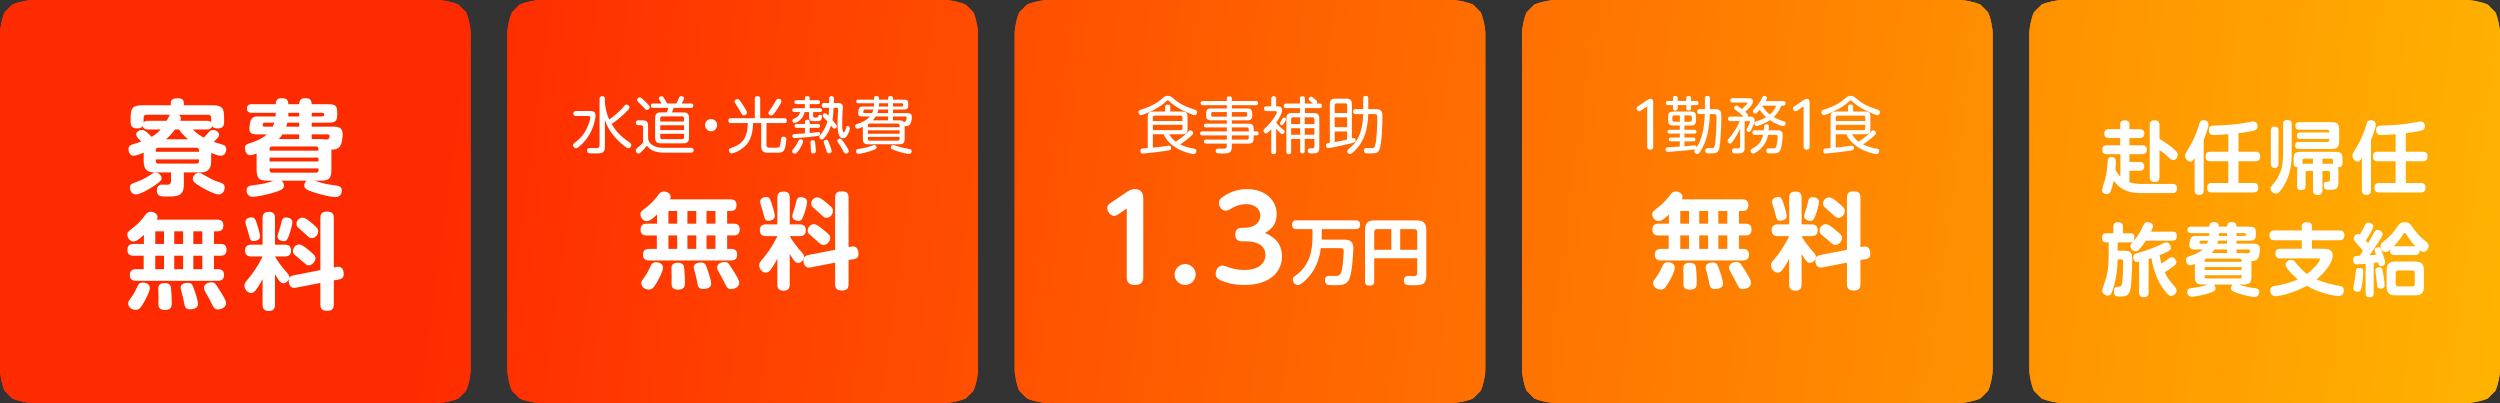 <?xml version="1.0" encoding="UTF-8"?><svg xmlns="http://www.w3.org/2000/svg" xmlns:xlink="http://www.w3.org/1999/xlink" viewBox="0 0 887 143"><rect x="0" y="0" width="887" height="143" fill="#333333" stroke="none"/><defs><style>.e{fill:url(#d);}.f{fill:#fff;}</style><linearGradient id="d" x1="2531.556" y1="8070.729" x2="3355.217" y2="8183.334" gradientTransform="translate(-2370.128 -8037.792)" gradientUnits="userSpaceOnUse"><stop offset="0" stop-color="#ff2b00"/><stop offset="1" stop-color="#ffc500"/></linearGradient></defs><g id="a"/><g id="b"><g id="c"><g><g><path class="e" d="M162.648,1.641c-2.006-.903-5.448-1.641-7.648-1.641H12c-2.2,0-5.641,.739-7.648,1.641L1.641,4.352c-.903,2.006-1.641,5.448-1.641,7.648v119c0,2.2,.739,5.641,1.641,7.648l2.711,2.711c2.006,.903,5.448,1.641,7.648,1.641H155c2.2,0,5.641-.739,7.648-1.641l2.711-2.711c.903-2.006,1.641-5.448,1.641-7.648V12c0-2.2-.739-5.641-1.641-7.648l-2.711-2.711Zm180,0c-2.006-.903-5.448-1.641-7.648-1.641H192c-2.2,0-5.641,.739-7.648,1.641l-2.711,2.711c-.903,2.006-1.641,5.448-1.641,7.648v119c0,2.2,.739,5.641,1.641,7.648l2.711,2.711c2.006,.903,5.448,1.641,7.648,1.641h143c2.2,0,5.641-.739,7.648-1.641l2.711-2.711c.903-2.006,1.641-5.448,1.641-7.648V12c0-2.2-.739-5.641-1.641-7.648l-2.711-2.711Zm180,0c-2.006-.903-5.448-1.641-7.648-1.641h-143c-2.2,0-5.641,.739-7.648,1.641l-2.711,2.711c-.903,2.006-1.641,5.448-1.641,7.648v119c0,2.2,.739,5.641,1.641,7.648l2.711,2.711c2.006,.903,5.448,1.641,7.648,1.641h143c2.2,0,5.641-.739,7.648-1.641l2.711-2.711c.903-2.006,1.641-5.448,1.641-7.648V12c0-2.2-.739-5.641-1.641-7.648l-2.711-2.711Zm180,0c-2.006-.903-5.448-1.641-7.648-1.641h-143c-2.2,0-5.641,.739-7.648,1.641l-2.711,2.711c-.903,2.006-1.641,5.448-1.641,7.648v119c0,2.2,.739,5.641,1.641,7.648l2.711,2.711c2.006,.903,5.448,1.641,7.648,1.641h143c2.2,0,5.641-.739,7.648-1.641l2.711-2.711c.903-2.006,1.641-5.448,1.641-7.648V12c0-2.2-.739-5.641-1.641-7.648l-2.711-2.711Zm180,0c-2.006-.903-5.448-1.641-7.648-1.641h-143c-2.2,0-5.641,.739-7.648,1.641l-2.711,2.711c-.903,2.006-1.641,5.448-1.641,7.648v119c0,2.2,.739,5.641,1.641,7.648l2.711,2.711c2.006,.903,5.448,1.641,7.648,1.641h143c2.2,0,5.641-.739,7.648-1.641l2.711-2.711c.903-2.006,1.641-5.448,1.641-7.648V12c0-2.2-.739-5.641-1.641-7.648l-2.711-2.711Z"/><path class="e" d="M162.648,1.641c-2.006-.903-5.448-1.641-7.648-1.641H12c-2.2,0-5.641,.739-7.648,1.641L1.641,4.352c-.903,2.006-1.641,5.448-1.641,7.648v119c0,2.2,.739,5.641,1.641,7.648l2.711,2.711c2.006,.903,5.448,1.641,7.648,1.641H155c2.2,0,5.641-.739,7.648-1.641l2.711-2.711c.903-2.006,1.641-5.448,1.641-7.648V12c0-2.2-.739-5.641-1.641-7.648l-2.711-2.711Zm180,0c-2.006-.903-5.448-1.641-7.648-1.641H192c-2.2,0-5.641,.739-7.648,1.641l-2.711,2.711c-.903,2.006-1.641,5.448-1.641,7.648v119c0,2.2,.739,5.641,1.641,7.648l2.711,2.711c2.006,.903,5.448,1.641,7.648,1.641h143c2.2,0,5.641-.739,7.648-1.641l2.711-2.711c.903-2.006,1.641-5.448,1.641-7.648V12c0-2.2-.739-5.641-1.641-7.648l-2.711-2.711Zm180,0c-2.006-.903-5.448-1.641-7.648-1.641h-143c-2.2,0-5.641,.739-7.648,1.641l-2.711,2.711c-.903,2.006-1.641,5.448-1.641,7.648v119c0,2.2,.739,5.641,1.641,7.648l2.711,2.711c2.006,.903,5.448,1.641,7.648,1.641h143c2.2,0,5.641-.739,7.648-1.641l2.711-2.711c.903-2.006,1.641-5.448,1.641-7.648V12c0-2.2-.739-5.641-1.641-7.648l-2.711-2.711Zm180,0c-2.006-.903-5.448-1.641-7.648-1.641h-143c-2.2,0-5.641,.739-7.648,1.641l-2.711,2.711c-.903,2.006-1.641,5.448-1.641,7.648v119c0,2.2,.739,5.641,1.641,7.648l2.711,2.711c2.006,.903,5.448,1.641,7.648,1.641h143c2.2,0,5.641-.739,7.648-1.641l2.711-2.711c.903-2.006,1.641-5.448,1.641-7.648V12c0-2.2-.739-5.641-1.641-7.648l-2.711-2.711Zm180,0c-2.006-.903-5.448-1.641-7.648-1.641h-143c-2.2,0-5.641,.739-7.648,1.641l-2.711,2.711c-.903,2.006-1.641,5.448-1.641,7.648v119c0,2.2,.739,5.641,1.641,7.648l2.711,2.711c2.006,.903,5.448,1.641,7.648,1.641h143c2.2,0,5.641-.739,7.648-1.641l2.711-2.711c.903-2.006,1.641-5.448,1.641-7.648V12c0-2.2-.739-5.641-1.641-7.648l-2.711-2.711Z"/></g><g><path class="f" d="M50.981,54.15c-1.517,.629-2.738,1.109-3.552,1.109-1.332,0-1.851-1.405-1.851-2.257,0-.592,.223-1.221,.814-1.517,.518-.26,3.146-1.036,3.7-1.222q-1.813-1.887-1.813-2.479c0-.925,1.073-1.665,2.072-1.665,.593,0,1.185,.037,3.479,2.442,1.851-1.11,2.812-2.183,3.183-2.627h-4.478c-.407,0-1.665,0-1.888-1.221-.222,.333-.592,.851-2.071,.851-1.851,0-2.221-1.11-2.221-2.184v-1.628c0-3.589,.814-4.403,4.44-4.403h9.806v-.776c0-1.406,1.036-1.702,2.517-1.702,1.072,0,2.108,.333,2.108,1.702v.776h9.88c3.663,0,4.403,.852,4.403,4.403v1.628c0,1.739-.925,2.184-2.405,2.184-.999,0-1.517-.296-1.887-.814-.223,1.185-1.369,1.185-1.851,1.185h-4.995c1.518,1.406,2.368,2.035,3.922,2.886,.556-.518,.666-.666,1.776-1.924,.259-.333,.666-.777,1.555-.777,.851,0,2.108,.63,2.108,1.702,0,.481-.037,.703-1.924,2.554,.518,.185,3.071,.851,3.626,1.11,.223,.11,.852,.443,.852,1.479,0,.74-.407,2.294-1.961,2.294-.63,0-1.555-.259-3.404-.999v2.924c0,3.182-1.443,3.996-4.033,3.996h-5.662v4.218c0,4.33-2.331,4.33-6.364,4.33-1.554,0-3.219,0-3.219-2.184,0-.925,.443-1.85,1.554-2.035,.259-.037,1.554,.037,1.851,.037,.851,0,1.628-.037,1.628-1.443v-2.923h-5.698c-2.591,0-3.997-.852-3.997-3.996v-3.034Zm6.365,9.103c0,.518-.148,.999-2.517,2.59-1.591,1.073-5.106,3.146-6.587,3.146-1.554,0-2.146-1.518-2.146-2.405,0-1.185,.407-1.332,3.108-2.331,.851-.296,2.479-1.11,3.663-1.888,1.665-1.109,1.776-1.146,2.294-1.146,1.221,0,2.184,1.146,2.184,2.035Zm-5.329-22.535c-.739,0-1.072,.407-1.072,1.11v1.591c.369-.37,.702-.555,1.591-.555h6.586c.889-1.702,.999-1.924,1.259-2.146h-8.363Zm3.257,13.137h15.318v-.556c0-.592-.296-.888-.888-.888h-13.543c-.592,0-.888,.296-.888,.888v.556Zm0,2.701v.592c0,.592,.296,.888,.888,.888h13.543c.592,0,.888-.296,.888-.888v-.592h-15.318Zm11.434-7.142c-1.739-1.48-2.442-2.405-3.183-3.479h-1.442c-1.222,1.702-2.295,2.701-3.146,3.479h7.771Zm-3.404-8.696c.333,.148,.851,.407,.851,1.296,0,.369-.11,.629-.222,.851h9.436c.889,0,1.222,.185,1.555,.518v-1.554c0-.814-.481-1.11-1.073-1.11h-10.546Zm7.216,20.574c.443,0,.888,.222,1.739,.702,2.664,1.518,3.44,1.999,5.809,2.738,.666,.223,1.665,.556,1.665,1.776,0,.666-.406,2.479-2.183,2.479-1.332,0-4.44-1.628-5.735-2.368-3.034-1.776-3.404-2.368-3.404-3.146,0-1.295,1.221-2.183,2.109-2.183Z"/><path class="f" d="M117.583,59.996c0,3.367-.74,4.107-4.145,4.107h-1.813c3.441,1.11,3.774,1.185,7.512,1.702,.925,.148,2.146,.296,2.146,1.851,0,.296-.111,2.257-2.221,2.257-1.406,0-4.255-.555-7.808-1.702-2.738-.888-3.293-1.443-3.293-2.405,0-.147,0-1.036,.851-1.702h-8.917c.851,.666,.851,1.592,.851,1.776,0,1.036-.592,1.48-3.33,2.368-2.627,.814-6.401,1.591-7.771,1.591-1.85,0-2.146-1.665-2.146-2.183,0-1.518,1.073-1.776,1.702-1.851,4.515-.592,4.811-.666,7.956-1.702h-1.961c-3.367,0-4.145-.703-4.145-4.107v-5.55c-.852,.333-1.591,.629-2.22,.629-1.555,0-1.925-1.739-1.925-2.517,0-1.184,.74-1.442,1.518-1.702,4.07-1.258,5.513-2.516,6.253-3.182h-3.774c-1.332,0-2.441-.444-2.441-1.961,0-.223,.185-2.479,.629-3.294,.592-1.073,1.628-1.109,2.664-1.109h5.994c.037-.407,.074-.556,.074-.74v-.556h-8.548c-.37,0-1.665,0-1.665-1.517,0-1.406,1.11-1.518,1.665-1.518h8.548c0-.703,.074-2.146,2.072-2.146,1.924,0,2.368,.74,2.405,2.146h3.848c.037-.703,.074-2.146,2.072-2.146,1.851,0,2.294,.703,2.368,2.146h5.921c2.405,0,3.145,.481,3.145,2.924v.74c0,2.331-.666,2.886-3.145,2.886h-5.921v1.406h7.475c1.48,0,3.516,0,3.516,2.664,0,.222-.074,3.071-.962,4.329-.777,1.073-2.072,1.147-3.034,1.185v6.882Zm-20.833-15.06c.186-.407,.333-.74,.555-1.406h-3.293c-.48,0-.813,.037-.813,.925,0,.481,.443,.481,.776,.481h2.775Zm-1.11,8.511h17.354v-.556c0-.592-.296-.925-.888-.925h-15.615c-.629,0-.852,.37-.852,.888v.593Zm17.354,2.479h-17.354v1.369h17.354v-1.369Zm-17.354,3.812v.629c0,.556,.26,.889,.852,.889h15.615c.629,0,.888-.333,.888-.889v-.629h-17.354Zm10.509-10.397v-1.665h-5.92c-.259,.407-.592,.888-1.295,1.665h7.215Zm0-5.81h-4.218c-.037,.296-.111,.629-.37,1.406h4.588v-1.406Zm-3.848-2.22h3.848v-1.296h-3.848v1.296Zm8.288,0h3.663c.407,0,.777-.111,.777-.593,0-.296-.037-.703-.777-.703h-3.663v1.296Zm2.85,8.029c1.258,0,1.665,.074,2.146,.185,.297,0,.593-.037,.852-.185,.259-.148,.518-.556,.518-.999,0-.629-.518-.666-.851-.666h-5.514v1.665h2.85Z"/><path class="f" d="M77.031,77.933c.666,0,2.221,.074,2.221,1.962,0,1.146-.333,2.183-2.146,2.183h-1.184v4.478h2.22c.888,0,2.221,.147,2.221,1.961,0,1.443-.481,2.22-2.221,2.22h-2.22v4.773h1.406c1.146,0,2.146,.481,2.146,1.962,0,1.479-.629,2.146-2.22,2.146h-28.937c-.629,0-2.257,0-2.257-2.035,0-1.85,1.258-2.072,2.257-2.072h2.664v-4.773h-3.515c-.592,0-2.258,0-2.258-1.961,0-1.442,.519-2.22,2.258-2.22h3.589v-3.257c-.851,.814-2.479,2.368-3.663,2.368-1.295,0-2.22-1.295-2.22-2.404,0-.889,.147-.999,2.516-2.85,1.665-1.295,2.775-2.701,4.033-4.329,.519-.666,1.073-.962,1.776-.962,1.036,0,2.405,.739,2.405,1.85,0,.444-.186,.703-.333,.962h21.461Zm-23.866,24.237c0,1.369-1.813,4.588-1.961,4.847-1.369,2.368-1.888,2.924-3.071,2.924-1.295,0-2.664-.889-2.664-2.258,0-.629,.037-.666,1.406-2.59,.739-.999,1.221-2.072,1.998-3.7,.222-.444,.592-1.147,1.812-1.147,.703,0,2.479,.333,2.479,1.925Zm5.032-20.093h-3.108v4.478h3.108v-4.478Zm0,8.658h-3.108v4.773h3.108v-4.773Zm2.479,11.472c.147,1.184,.259,3.552,.259,5.105,0,1.222,0,2.665-2.405,2.665-1.739,0-2.331-.777-2.331-2.109,0-.37,.037-2.072,.037-2.405,0-.481-.074-2.59-.074-3.034,0-.555,.037-1.998,2.221-1.998,1.591,0,2.183,.666,2.294,1.776Zm4.292-20.13h-3.146v4.478h3.146v-4.478Zm0,8.658h-3.146v4.773h3.146v-4.773Zm4.255,12.951c.333,1.036,1.036,3.183,1.036,4.145,0,1.702-2.071,1.924-2.737,1.924-1.813,0-1.962-.851-2.332-2.96-.147-.777-.518-2.331-.851-3.479-.111-.443-.259-.851-.259-1.258,0-1.221,1.258-1.702,2.441-1.702,1.592,0,1.739,.444,2.701,3.33Zm2.554-21.609h-3.183v4.478h3.183v-4.478Zm0,8.658h-3.183v4.773h3.183v-4.773Zm5.735,11.582c1.776,2.775,2.701,4.329,2.701,5.218,0,1.702-2.035,2.257-2.85,2.257-1.258,0-1.517-.518-2.441-2.442-.37-.776-1.369-2.516-1.925-3.552-.333-.556-.629-1.11-.629-1.665,0-1.555,1.851-1.961,2.368-1.961,1.406,0,1.518,.147,2.775,2.146Z"/><path class="f" d="M93.161,98.951c-.26,.556-.814,1.628-1.48,2.664-1.295,2.109-1.998,2.331-2.627,2.331-1.185,0-2.331-1.258-2.331-2.627,0-.813,.147-.962,1.924-3.108,.407-.48,2.701-3.367,4.515-7.215h-3.923c-1.628,0-2.294-.703-2.294-2.221,0-1.961,1.776-1.961,2.294-1.961h3.923v-9.398c0-1.665,.74-2.257,2.331-2.257,2.035,0,2.072,1.628,2.072,2.257v9.398h3.441c1.258,0,2.257,.407,2.257,2.109,0,1.961-1.48,2.072-2.257,2.072h-3.441c.666,1.332,2.627,3.885,3.182,4.514,1.739,1.962,1.888,2.146,1.888,2.812,0,1.036-1.036,2.184-2.109,2.184-.962,0-1.628-.889-2.96-3.257v10.842c0,1.628-.703,2.258-2.295,2.258-2.108,0-2.108-1.702-2.108-2.258v-9.14Zm-2.184-20.056c.629,1.813,1.295,4.256,1.295,4.959,0,1.628-2.108,1.665-2.331,1.665-1.109,0-1.258-.629-1.628-2.184-.222-.925-.851-2.96-1.073-3.626-.11-.407-.185-.74-.185-.999,0-1.073,1.221-1.591,2.183-1.591,1.036,0,1.332,.629,1.739,1.775Zm12.766-.073c0,.776-.702,3.33-1.258,4.847-.592,1.555-.999,1.925-1.812,1.925-.703,0-2.221-.407-2.221-1.702,0-.26,.074-.556,.666-2.368,.259-.852,.407-1.222,.777-2.85,.147-.555,.37-1.517,1.479-1.517,1.776,0,2.368,.925,2.368,1.665Zm15.727,15.874c.148-.037,.37-.037,.592-.037,1.628,0,1.888,1.665,1.888,2.627,0,.888-.26,1.628-1.776,1.888l-1.739,.296v8.51c0,1.11-.296,2.295-2.184,2.295-1.812,0-2.59-.519-2.59-2.295v-7.585l-8.77,1.702c-1.628,.333-2.442-.888-2.442-2.368,0-1.518,.777-1.851,1.665-2.035l9.547-1.851v-18.501c0-1.073,.296-2.257,2.184-2.257,1.812,0,2.59,.48,2.59,2.257v17.539l1.036-.185Zm-10.139-6.105c2.146,1.739,2.59,2.183,2.59,3.034,0,1.258-1.258,2.516-2.405,2.516-.629,0-.739-.073-2.441-1.591-.37-.37-2.221-1.85-2.554-2.183-.444-.444-.592-.777-.592-1.259,0-1.258,1.036-2.368,2.183-2.368,.926,0,2.184,.999,3.22,1.851Zm1.628-9.14c1.628,1.406,1.924,1.739,1.924,2.664,0,1.221-1.036,2.368-2.257,2.368-.703,0-.777-.037-2.479-1.628-.333-.333-2.035-1.813-2.368-2.109-.406-.37-.592-.814-.592-1.332,0-1.258,1.073-2.184,2.109-2.184,1.073,0,2.479,1.222,3.663,2.221Z"/></g><g><path class="f" d="M770.752,65.257c.392,0,1.68,0,1.68,1.54,0,1.624-1.176,1.708-1.708,1.708h-11.284c-4.928,0-7.616-1.708-9.464-4.396-.308,1.428-.896,3.304-1.092,3.752-.196,.447-.42,1.008-1.4,1.008-.812,0-1.708-.477-1.708-1.26,0-.7,1.064-3.641,1.204-4.257,.588-2.548,.645-3.584,.812-6.075,.027-.588,.084-1.568,1.456-1.568,1.483,0,1.483,1.204,1.483,1.624,0,.224-.056,1.792-.168,2.94,.336,.615,.896,1.539,1.736,2.407v-7.979h-4.732c-.364,0-1.708,0-1.708-1.568,0-1.596,1.344-1.596,1.708-1.596h4.676v-2.548h-3.92c-.363,0-1.735,0-1.735-1.568,0-1.596,1.344-1.596,1.735-1.596h3.92v-1.652c0-.392,0-1.483,1.624-1.483,1.652,0,1.652,1.035,1.652,1.483v1.652h3.556c.336,0,1.736,0,1.736,1.567,0,1.597-1.372,1.597-1.736,1.597h-3.556v2.548h4.48c.363,0,1.708,0,1.708,1.568,0,1.596-1.345,1.596-1.708,1.596h-4.48v2.744h3.556c.336,0,1.708,.027,1.708,1.567,0,1.597-1.372,1.597-1.708,1.597h-3.556v4.031c1.596,.504,3.136,.616,4.144,.616h11.089Zm-4.564-2.408c0,.42,0,1.736-1.652,1.736-1.512,0-1.819-.784-1.819-1.736v-18.451c0-.421,0-1.708,1.651-1.708,1.456,0,1.82,.699,1.82,1.735v4.844c1.904,1.148,3.752,2.381,5.404,3.893,.896,.84,1.063,1.231,1.063,1.735,0,.812-.504,1.904-1.651,1.904-.477,0-.757-.168-1.681-1.063-.952-.925-2.016-1.765-3.136-2.492v9.604Z"/><path class="f" d="M781.868,67.442c0,.447,0,1.707-1.597,1.707-1.456,0-1.624-.951-1.624-1.707v-11.396c-.56,.812-.896,1.316-1.483,1.316-.896,0-1.904-1.036-1.904-2.156,0-.532,.056-.645,1.456-2.94,1.596-2.575,2.744-5.376,3.584-8.288,.168-.56,.42-1.344,1.512-1.344,.141,0,1.765,.028,1.765,1.568,0,1.147-1.204,4.144-1.708,5.46v17.78Zm12.348-13.608h6.076c.42,0,1.651,0,1.651,1.68,0,1.429-.868,1.708-1.651,1.708h-6.076v7.7h5.376c.392,0,1.624,0,1.624,1.596,0,1.232-.532,1.765-1.624,1.765h-14.868c-.364,0-1.624-.028-1.624-1.597,0-1.26,.532-1.764,1.624-1.764h5.88v-7.7h-6.439c-.448,0-1.624-.056-1.624-1.68,0-1.4,.784-1.708,1.624-1.708h6.439v-6.216c-1.483,.168-4.928,.308-5.18,.308-.477,0-1.736,0-1.736-1.903,0-1.4,1.092-1.429,1.597-1.429,1.428-.027,6.048-.279,9.436-.7,.756-.084,4.284-.812,4.704-.812,1.428,0,1.567,1.288,1.567,1.708,0,.924-.504,1.316-.951,1.456-.393,.14-2.296,.588-5.824,1.008v6.58Z"/><path class="f" d="M813.088,54.813c0,2.408-.196,7-2.996,11.48-.532,.84-1.372,1.904-1.904,2.212-.28,.14-.56,.168-.729,.168-.951,0-1.876-.868-1.876-1.736,0-.392,.141-.672,.364-.924,2.884-3.248,4.088-6.3,4.088-11.2v-10.752c0-.42,0-1.512,1.513-1.512,1.512,0,1.54,1.036,1.54,1.512v10.752Zm-4.677,3.305c0,.392,0,1.456-1.344,1.456-1.231,0-1.372-.84-1.372-1.456v-11.76c0-.393,0-1.456,1.344-1.456,1.232,0,1.372,.84,1.372,1.456v11.76Zm15.597,2.52v6.832c0,.7-.168,1.736-1.708,1.736-1.652,0-1.652-1.288-1.652-1.736v-6.832h-1.96c-.477,0-.672,.28-.672,.672v4.648c0,.644-.112,1.512-1.513,1.512-1.483,0-1.483-1.063-1.483-1.512v-4.732c0-1.12,.056-1.428,.224-1.876-1.315-.084-1.483-.783-1.483-1.512v-1.288c0-2.184,.504-2.688,2.688-2.688h11.984c2.212,0,2.688,.531,2.688,2.688v1.288c0,1.204-.588,1.484-1.651,1.512,.168,.477,.195,.868,.195,1.876v3.444c0,1.904-.476,2.688-2.8,2.688-1.4,0-2.408,0-2.408-1.596,0-1.204,.448-1.204,1.372-1.26,.812-.028,.84-.364,.84-.868v-2.324c0-.447-.224-.672-.672-.672h-1.987Zm-7.925-11.34c-.308,0-1.119-.028-1.119-1.063,0-.784,.252-1.232,1.119-1.232h10.332c0-.56,0-.979-.672-.979h-9.884c-.672,0-1.456-.225-1.456-1.232,0-.756,.168-1.456,1.456-1.456h10.948c2.604,0,3.136,.588,3.136,3.136v3.248c0,2.521-.504,3.136-3.136,3.136h-11.145c-.336,0-1.315,0-1.315-1.176,0-.896,.336-1.315,1.315-1.315h10.08c.504,0,.672-.28,.672-.672v-.393h-10.332Zm4.564,8.792v-1.792h-3.08c-.476,0-.644,.252-.644,.672v.924c0,.084,0,.168-.028,.252,.364-.056,.56-.056,1.26-.056h2.492Zm5.88,0c.252,0,.84,0,1.232,.056-.028-.14-.028-.168-.028-.252v-.924c0-.42-.168-.672-.645-.672h-3.079v1.792h2.52Z"/><path class="f" d="M841.228,67.442c0,.447,0,1.707-1.596,1.707-1.456,0-1.624-.951-1.624-1.707v-11.396c-.561,.812-.896,1.316-1.484,1.316-.896,0-1.903-1.036-1.903-2.156,0-.532,.056-.645,1.455-2.94,1.597-2.575,2.744-5.376,3.584-8.288,.168-.56,.421-1.344,1.513-1.344,.14,0,1.764,.028,1.764,1.568,0,1.147-1.204,4.144-1.708,5.46v17.78Zm12.348-13.608h6.076c.42,0,1.652,0,1.652,1.68,0,1.429-.868,1.708-1.652,1.708h-6.076v7.7h5.376c.393,0,1.624,0,1.624,1.596,0,1.232-.531,1.765-1.624,1.765h-14.867c-.364,0-1.624-.028-1.624-1.597,0-1.26,.531-1.764,1.624-1.764h5.88v-7.7h-6.44c-.448,0-1.624-.056-1.624-1.68,0-1.4,.784-1.708,1.624-1.708h6.44v-6.216c-1.484,.168-4.929,.308-5.181,.308-.476,0-1.735,0-1.735-1.903,0-1.4,1.092-1.429,1.596-1.429,1.428-.027,6.048-.279,9.436-.7,.757-.084,4.284-.812,4.704-.812,1.429,0,1.568,1.288,1.568,1.708,0,.924-.504,1.316-.952,1.456-.392,.14-2.296,.588-5.824,1.008v6.58Z"/><path class="f" d="M770.668,82.188c.615,0,1.68,.084,1.68,1.483,0,1.092-.364,1.708-1.68,1.708h-9.297c-.756,1.148-1.624,2.324-2.464,3.192-.392,.42-.756,.588-1.204,.588-.979,0-1.819-1.008-1.819-1.82,0-.56,.224-.84,.952-1.596-.141,.112-.336,.252-1.036,.252h-4.452v2.968h2.212c2.184,0,2.94,.364,2.94,2.912,0,2.771-.168,7.168-.477,9.912-.364,3.08-1.68,3.416-3.668,3.416-1.372,0-2.352,0-2.352-1.681,0-1.792,.867-1.792,1.848-1.819,.308,0,.812,0,1.008-.84,.309-1.261,.448-6.356,.448-7.98,0-.84-.28-.868-.868-.868h-1.092c-.084,3.416-.477,6.832-1.512,10.108-.7,2.184-.868,2.744-1.96,2.744-.98,0-2.017-.729-2.017-1.681,0-.447,.168-.951,.393-1.567,1.008-2.744,1.903-5.208,1.903-10.836v-4.788h-1.036c-1.035,0-1.287-.812-1.287-1.512,0-1.204,.363-1.708,1.512-1.708h2.436v-2.212c0-.841,.225-1.708,1.568-1.708,1.231,0,1.876,.308,1.876,1.708v2.212h2.576c.56,0,1.483,.056,1.483,1.512,0,.196,0,.756-.195,1.176,1.483-1.736,2.239-3.08,3.443-5.628,.196-.392,.477-1.008,1.429-1.008,.783,0,1.903,.448,1.903,1.399,0,.448-.279,1.12-.672,1.961h7.477Zm-11.704,10.695c-.42,.084-.561,.112-.729,.112-.924,0-1.372-.952-1.372-1.708,0-1.064,.672-1.26,1.316-1.428,4.116-1.148,6.775-2.324,7.812-2.828q2.072-1.036,2.521-1.036c1.315,0,1.735,1.372,1.735,1.848,0,.7-.42,1.008-.867,1.26-1.261,.645-2.576,1.204-3.192,1.456,.308,1.708,.728,3.024,.728,3.024,1.009-.7,1.261-.868,1.876-1.344,.98-.756,1.232-.952,1.736-.952,.98,0,1.652,.952,1.652,1.736,0,.644-.393,.951-.924,1.371-1.429,1.12-2.465,1.765-3.192,2.213,.896,2.016,1.456,2.688,3.528,5.096,.308,.364,.672,.84,.672,1.428,0,.952-.952,1.848-1.96,1.848-.448,0-.84,0-2.353-1.932-2.575-3.304-3.947-7.308-4.62-11.452-.336,.141-.56,.196-1.008,.336v11.816c0,1.315-.588,1.708-1.792,1.708-1.483,0-1.567-1.12-1.567-1.708v-10.864Z"/><path class="f" d="M798.808,97.839c0,2.548-.56,3.108-3.136,3.108h-1.372c2.604,.84,2.855,.896,5.684,1.288,.7,.111,1.624,.224,1.624,1.399,0,.225-.084,1.708-1.68,1.708-1.064,0-3.22-.42-5.908-1.288-2.072-.672-2.492-1.092-2.492-1.819,0-.112,0-.784,.645-1.288h-6.748c.644,.504,.644,1.204,.644,1.344,0,.784-.447,1.12-2.52,1.792-1.988,.616-4.844,1.204-5.88,1.204-1.4,0-1.624-1.26-1.624-1.652,0-1.147,.812-1.344,1.288-1.399,3.416-.448,3.64-.505,6.02-1.288h-1.483c-2.549,0-3.137-.532-3.137-3.108v-4.2c-.644,.252-1.204,.477-1.68,.477-1.176,0-1.456-1.316-1.456-1.904,0-.896,.561-1.092,1.148-1.288,3.08-.952,4.172-1.904,4.731-2.408h-2.855c-1.009,0-1.849-.336-1.849-1.483,0-.168,.141-1.876,.477-2.492,.447-.812,1.231-.84,2.016-.84h4.536c.028-.309,.056-.42,.056-.561v-.42h-6.468c-.28,0-1.26,0-1.26-1.147,0-1.064,.84-1.148,1.26-1.148h6.468c0-.532,.057-1.624,1.568-1.624,1.456,0,1.792,.561,1.82,1.624h2.911c.028-.532,.057-1.624,1.568-1.624,1.4,0,1.736,.532,1.792,1.624h4.48c1.819,0,2.38,.364,2.38,2.212v.561c0,1.764-.504,2.184-2.38,2.184h-4.48v1.064h5.656c1.12,0,2.66,0,2.66,2.016,0,.168-.057,2.324-.729,3.276-.588,.812-1.567,.867-2.296,.896v5.208Zm-15.764-11.396c.14-.309,.252-.561,.42-1.064h-2.492c-.364,0-.616,.028-.616,.7,0,.364,.336,.364,.588,.364h2.101Zm-.84,6.439h13.132v-.42c0-.448-.225-.7-.672-.7h-11.816c-.476,0-.644,.28-.644,.672v.448Zm13.132,1.876h-13.132v1.036h13.132v-1.036Zm-13.132,2.884v.477c0,.42,.195,.672,.644,.672h11.816c.476,0,.672-.252,.672-.672v-.477h-13.132Zm7.951-7.867v-1.261h-4.479c-.196,.309-.448,.672-.98,1.261h5.46Zm0-4.396h-3.191c-.028,.224-.084,.477-.28,1.064h3.472v-1.064Zm-2.911-1.68h2.911v-.98h-2.911v.98Zm6.271,0h2.772c.308,0,.588-.084,.588-.448,0-.224-.028-.532-.588-.532h-2.772v.98Zm2.156,6.076c.952,0,1.26,.056,1.624,.14,.224,0,.448-.028,.644-.14,.196-.112,.393-.42,.393-.757,0-.476-.393-.504-.645-.504h-4.172v1.261h2.156Z"/><path class="f" d="M809.028,91.679c-.56,0-1.708-.027-1.708-1.68,0-1.512,.896-1.736,1.708-1.736h7.645v-3.023h-9.717c-.476,0-1.735,0-1.735-1.736,0-1.624,1.063-1.736,1.735-1.736h9.717v-1.483c0-1.008,.644-1.428,1.651-1.428,1.092,0,1.96,.195,1.96,1.428v1.483h9.772c.476,0,1.735,0,1.735,1.708,0,1.597-1.008,1.765-1.735,1.765h-9.772v3.023h4.172c2.66,0,3.192,1.12,3.192,2.38,0,3.137-3.948,7-5.74,8.484,2.604,1.148,5.404,1.792,8.204,2.324,.504,.111,1.484,.279,1.484,1.512,0,.224,0,2.1-1.849,2.1-1.092,0-6.384-.812-11.256-3.64-4.508,2.437-9.604,3.668-11.116,3.668-1.848,0-1.903-1.904-1.903-2.072,0-1.288,1.092-1.483,1.764-1.596,3.192-.504,5.684-1.204,8.008-2.296-.924-.784-4.312-3.836-4.312-5.208,0-1.064,1.063-1.708,1.96-1.708,.812,0,1.176,.42,1.456,.784,.84,1.008,2.408,2.968,4.172,4.2,2.324-1.681,4.592-4.341,4.592-5.124,0-.393-.448-.393-.728-.393h-13.356Z"/><path class="f" d="M839.323,93.612c-1.651,.111-2.575,.195-2.968,.195-.308,0-1.483,0-1.483-1.596,0-1.372,.84-1.4,2.323-1.456,.588-.812,.896-1.26,1.204-1.68-.14-.196-.979-1.344-2.184-2.66-1.008-1.12-1.12-1.232-1.12-1.764,0-.757,.7-1.652,1.596-1.652,.309,0,.477,.084,.645,.196,.42-.756,.56-1.008,1.624-3.08,.363-.729,.588-1.148,1.315-1.148,.784,0,1.736,.588,1.736,1.372,0,.28-.084,.645-.588,1.596-.252,.477-1.204,2.185-2.017,3.389,.141,.168,.309,.363,.784,.979,.812-1.372,1.316-2.296,2.128-3.779,.309-.561,.588-.952,1.316-.952,1.008,0,1.708,.84,1.708,1.456,0,.644-.896,1.987-1.484,2.912-.42,.644-1.708,2.659-3.191,4.619,.14,0,.951-.056,1.12-.084,.979-.084,1.092-.084,1.203-.084-.027-.111-.056-.168-.111-.363-.28-.784-.364-1.036-.364-1.261,0-.867,1.148-1.063,1.428-1.063,.561,0,.868,.532,1.204,1.512,.28,.784,1.12,3.276,1.12,3.977,0,1.063-1.148,1.231-1.484,1.231-.783,0-.924-.672-1.092-1.315-.392,.056-.672,.111-1.512,.195v10.696c0,.896-.28,1.483-1.512,1.483-1.345,0-1.345-1.092-1.345-1.483v-10.388Zm-.84,2.771c0,.309-.027,2.521-.588,5.432-.196,1.093-.392,1.681-1.456,1.681-.896,0-1.456-.364-1.456-1.26,0-.505,.448-2.633,.504-3.08,.084-.504,.364-3.08,.42-3.276,.141-.616,.477-.812,1.345-.812,.84,0,1.231,.336,1.231,1.315Zm7.084,.812c.112,.672,.504,2.855,.504,3.976,0,.532-.056,1.232-1.372,1.232-1.176,0-1.26-.477-1.344-1.708-.056-.757-.588-4.677-.588-4.845,0-.588,.364-1.008,1.372-1.008s1.063,.393,1.428,2.353Zm4.004-6.692c-.896,0-1.764-.392-1.596-1.876-.476,.392-1.036,.812-1.596,.812-.812,0-1.765-1.009-1.765-2.101,0-.756,.252-.979,1.904-2.324,2.1-1.708,3.556-3.836,4.172-4.731,.616-.896,.98-1.428,2.521-1.428s1.932,.56,2.491,1.399c1.484,2.212,2.912,3.752,4.229,4.788,1.428,1.12,1.708,1.344,1.708,2.212,0,.98-.729,2.128-1.792,2.128-.504,0-.84-.252-1.344-.644,.084,1.764-1.12,1.764-1.876,1.764h-7.057Zm10.444,11.06c0,2.381-.924,3.221-3.108,3.221h-7.027c-2.101,0-3.108-.756-3.108-3.221v-5.544c0-2.38,.924-3.22,3.108-3.22h7.027c2.212,0,3.108,.868,3.108,3.22v5.544Zm-6.3-18.451c-.196-.309-.309-.477-.504-.477-.252,0-.309,.084-.757,.784-1.231,1.96-2.575,3.388-3.136,3.948h7.672c-1.147-1.204-2.1-2.408-3.275-4.256Zm3.052,13.804c0-.588-.28-.952-.924-.952h-4.928c-.673,0-.925,.364-.925,.952v3.752c0,.7,.364,.952,.925,.952h4.928c.616,0,.924-.309,.924-.952v-3.752Z"/></g><g><path class="f" d="M204.389,41.162c-.352,0-.946-.044-.946-.88,0-.771,.462-.902,.946-.902h4.665c1.122,0,2.244,0,2.244,1.628,0,1.145-.858,6.558-5.214,10.474-1.254,1.145-1.497,1.145-1.738,1.145-.55,0-1.012-.528-1.012-1.122,0-.309,.132-.506,.528-.814,1.628-1.254,3.411-2.706,4.797-6.205,.594-1.496,.77-2.398,.77-2.772,0-.55-.374-.55-.792-.55h-4.247Zm10.231-4.643c.242,2.156,.616,3.895,1.54,5.896,1.408-1.034,3.521-2.596,5.237-4.73,.242-.308,.484-.594,.88-.594,.528,0,1.056,.483,1.056,1.012,0,.286-.022,.484-1.541,1.98-2.112,2.068-3.63,3.103-4.796,3.895,1.958,3.41,4.269,5.083,6.491,6.667,.264,.198,.506,.396,.506,.814,0,.638-.55,1.144-1.034,1.144-.792,0-3.235-2.311-3.895-2.97-3.146-3.213-4.071-5.941-4.445-7.085v9.527c0,2.354-1.254,2.354-3.015,2.354h-.748c-.66,0-1.782,0-1.98-.065-.396-.132-.572-.418-.572-.946,0-.902,.726-.902,.946-.902,.154,0,2.002,.022,2.288,.022,.484,0,1.188,0,1.188-.99v-16.48c0-.66,.286-.924,1.012-.924,.88,0,.88,.659,.88,.924v1.452Z"/><path class="f" d="M245.257,52.45c.638,0,.836,.396,.836,.792,0,.88-.638,.924-.924,.924h-9.483c-2.398,0-4.885-.528-6.183-2.486-.638,.88-1.364,1.672-2.178,2.398-.396,.352-.616,.396-.77,.396-.528,0-.99-.527-.99-1.1,0-.309,.11-.484,.396-.748,1.408-1.188,1.584-1.343,2.201-2.024v-5.413c0-.264-.044-.77-.704-.77h-.99c-.572,0-.88-.286-.88-.858,0-.792,.55-.858,.924-.858h1.364c1.584,0,2.068,.418,2.068,2.068v4.137c0,.528,.198,2.002,2.134,2.904,1.056,.484,2.31,.639,3.454,.639h9.726Zm-16.634-16.745c.352,.33,1.1,1.078,1.606,1.65,.264,.309,.308,.484,.308,.639,0,.527-.462,1.012-1.012,1.012-.352,0-.44-.088-1.188-.924-.33-.353-1.166-1.166-1.98-1.98-.242-.242-.308-.396-.308-.594,0-.375,.308-.969,.99-.969,.286,0,.66,.286,1.584,1.166Zm13.818,4.181c1.43,0,2.024,.506,2.024,2.024v6.887c0,1.496-.55,2.047-2.024,2.047h-7.987c-1.452,0-2.024-.528-2.024-2.047v-6.887c0-1.496,.55-2.024,2.024-2.024h2.135c.374-.99,.462-1.298,.528-1.606h-5.347c-.242,0-.858,0-.858-.77,0-.727,.506-.792,.858-.792h2.97c-.242-.44-.33-.572-.77-1.299-.132-.22-.22-.352-.22-.55,0-.308,.308-.704,.968-.704,.484,0,.616,.198,.814,.506,.44,.704,.88,1.452,1.167,2.047h3.256c.308-.639,.682-1.364,.902-1.937,.11-.286,.264-.66,.88-.66,.484,0,.99,.242,.99,.704,0,.264-.11,.506-.198,.638-.154,.309-.286,.572-.682,1.255h3.301c.22,0,.836,0,.836,.77,0,.792-.594,.792-.836,.792h-6.139c-.242,.727-.374,1.034-.638,1.606h4.07Zm.242,3.234v-1.1c0-.506-.242-.727-.726-.727h-6.997c-.462,0-.704,.221-.704,.727v1.1h8.427Zm0,1.32h-8.427v1.717h8.427v-1.717Zm0,3.036h-8.427v1.188c0,.44,.198,.704,.704,.704h6.997c.484,0,.726-.22,.726-.704v-1.188Z"/><path class="f" d="M254.452,44.396c0,1.166-.946,2.179-2.156,2.179-1.188,0-2.156-.969-2.156-2.179,0-1.232,.99-2.156,2.156-2.156,1.188,0,2.156,.946,2.156,2.156Z"/><path class="f" d="M271.942,51.393c0,1.013,.704,1.013,1.276,1.013h2.244c1.21,0,1.342-.375,1.606-2.663,.088-.836,.132-1.254,.902-1.254,.638,0,1.012,.308,1.012,.902,0,.483-.22,2.772-.704,3.74-.55,1.057-1.254,1.057-4.004,1.057-1.496,0-1.893,0-2.267-.022-1.782-.11-1.936-1.386-1.936-2.42v-8.075h-2.882c-.044,1.518-.132,5.214-2.464,7.789-1.827,2.002-4.555,2.97-5.127,2.97-.594,0-.99-.571-.99-1.122,0-.506,.132-.572,1.32-.99,3.917-1.43,5.303-3.895,5.391-8.646h-5.985c-.242,0-.902,0-.902-.858s.594-.88,.902-.88h8.471v-6.909c0-.242,0-.902,.924-.902,.99,0,.99,.638,.99,.902v6.909h8.559c.264,0,.88,.021,.88,.857,0,.837-.55,.881-.88,.881h-6.337v7.723Zm-9.175-11.64c-.396-.727-1.21-2.046-1.496-2.464-.594-.881-.66-1.057-.66-1.276,0-.528,.616-.858,1.034-.858,.374,0,.616,.132,1.298,1.122,.946,1.408,1.562,2.442,1.782,2.839,.154,.308,.286,.594,.286,.901,0,.551-.638,.902-1.1,.902-.506,0-.66-.242-1.144-1.166Zm9.879,.374c0-.352,.176-.616,.814-1.452,.44-.594,1.101-1.738,1.805-2.948,.198-.353,.396-.683,.924-.683,.528,0,1.056,.374,1.056,.902,0,.55-1.232,2.421-1.716,3.125-.55,.813-1.056,1.496-1.364,1.716-.198,.132-.352,.176-.594,.176-.308,0-.924-.308-.924-.836Z"/><path class="f" d="M283.44,53.286c-.858,1.231-1.122,1.231-1.386,1.231-.572,0-1.034-.418-1.034-.901,0-.242,.066-.33,.66-1.034,.792-.969,1.254-1.87,1.628-2.663,.066-.132,.264-.506,.726-.506,.176,0,.924,.088,.924,.727,0,.66-1.056,2.464-1.519,3.146Zm7.349-10.363c-.462,.132-2.574,.044-2.596,.044-1.078-.11-1.166-.793-1.166-1.673v-1.54h-1.562c-.572,3.036-3.212,3.873-3.586,3.873-.396,0-.77-.396-.77-.837,0-.374,.22-.506,.572-.66,1.276-.527,1.893-1.122,2.201-2.376h-2.024c-.44,0-.77-.176-.77-.682,0-.419,.22-.683,.77-.683h3.696v-1.452h-2.926c-.572,0-.792-.264-.792-.682,0-.353,.132-.704,.792-.704h2.926v-.727c0-.308,.11-.726,.858-.726,.616,0,.858,.264,.858,.726v.727h2.882c.484,0,.792,.176,.792,.682,0,.462-.22,.704-.792,.704h-2.882v1.452h3.608c.154,0,.771,0,.771,.683,0,.506-.33,.682-.771,.682h-2.376v1.408c0,.44,.22,.55,.594,.55,.924,0,1.034,0,1.145-.33,.154-.483,.242-.682,.638-.682,.22,0,.771,.11,.771,.616,0,.088-.088,1.408-.858,1.606Zm-1.232,5.391c-2.971,.418-7.327,.682-7.679,.682-.726,0-.748-.572-.748-.748,0-.682,.55-.704,.902-.704,.616-.021,1.1-.044,3.564-.22v-1.958h-2.926c-.242,0-.77-.022-.77-.683,0-.528,.308-.704,.77-.704h2.926v-.771c0-.285,.066-.748,.836-.748,.638,0,.836,.309,.836,.748v.771h2.926c.176,0,.771,0,.771,.682,0,.551-.33,.705-.771,.705h-2.926v1.826c.506-.044,2.993-.353,3.125-.353,.55,0,.572,.506,.572,.638,0,.639-.418,.683-1.408,.837Zm-1.056,6.139c-.77,0-.77-.44-.792-1.166,0-.595-.044-1.145-.066-1.54-.022-.198-.11-1.078-.11-1.255,0-.198,.022-.352,.154-.483,.132-.177,.396-.265,.572-.265,.396,0,.77,0,.902,.66,.132,.572,.286,2.156,.286,2.971,0,.44,0,1.078-.946,1.078Zm12.41-6.976c-.528,1.079-.924,1.562-1.738,1.562-1.65,0-2.002-1.848-2.002-5.566,0-1.254,.088-2.685,.132-3.543,.022-.176,.066-.88,.066-1.034,0-.352-.11-.66-.594-.66h-1.012c-.066,1.167-.132,3.059-.396,4.379,.682,.792,1.188,1.475,1.364,1.672,.066,.11,.198,.265,.198,.507,0,.396-.374,.88-.836,.88-.22,0-.418-.088-.616-.33-.088-.132-.528-.683-.616-.792-.418,1.32-1.034,2.574-1.871,3.719-.858,1.166-1.056,1.21-1.386,1.21-.506,0-.946-.44-.946-.858,0-.286,.132-.484,.352-.748,.99-1.21,1.848-2.267,2.552-4.797-.418-.439-1.1-1.122-1.474-1.562-.066-.066-.198-.242-.198-.507,0-.506,.462-.857,.771-.857,.33,0,.55,.176,1.298,.924,.088-.836,.132-1.628,.198-2.839h-1.694c-.374,0-.902-.044-.902-.836,0-.748,.418-.858,.902-.858h1.716c.022-.638,.022-1.716,.066-1.914,.066-.396,.418-.527,.77-.527,.22,0,.726,.044,.836,.55,.044,.198,.022,1.254,0,1.892h1.32c.704,0,1.893,0,1.893,1.497,0,.352-.132,1.87-.154,2.178-.066,1.276-.11,2.927-.11,3.785,0,.439,0,2.023,.286,2.662,.044,.11,.154,.242,.308,.242,.33,0,.572-.814,.704-1.255,.264-.836,.286-.945,.616-.945,.396,0,.814,.33,.814,.813,0,.374-.264,1.276-.616,1.958Zm-6.821,6.932c-.594,0-.638-.176-.968-1.32-.154-.484-.44-1.298-.726-2.179-.11-.308-.154-.483-.154-.682,0-.264,.22-.638,.968-.638,.462,0,.572,.285,.946,1.166,.572,1.364,.902,2.53,.902,2.904,0,.594-.66,.748-.968,.748Zm6.073,.088c-.484,0-.594-.198-.99-.946-.572-1.1-1.474-2.442-1.914-3.103-.11-.176-.198-.33-.198-.506,0-.528,.638-.771,.924-.771,.396,0,.484,0,1.606,1.629,.462,.66,1.562,2.31,1.562,2.838,0,.484-.506,.858-.99,.858Z"/><path class="f" d="M320.968,49.127c0,1.585-.418,2.068-2.046,2.068h-10.715c-1.606,0-2.068-.439-2.068-2.068v-4.092c-.484,.197-1.518,.638-1.936,.638-.594,0-.792-.638-.792-.968,0-.463,.286-.595,.66-.704,2.508-.793,3.741-1.694,4.577-2.685h-2.706c-.462,0-1.475,0-1.475-1.101,0-.065,.088-1.474,.396-1.914,.33-.506,.836-.506,1.452-.506h3.718c.044-.221,.066-.595,.066-.814v-.352h-5.566c-.154,0-.748,0-.748-.639,0-.506,.352-.638,.748-.638h5.566v-.396c0-.308,.022-.902,.88-.902,.66,0,.902,.309,.902,.902v.396h3.213v-.396c0-.22,0-.902,.814-.902,.638,0,.924,.242,.924,.902v.396h3.828c1.188,0,1.584,.308,1.584,1.518v.463c0,1.166-.374,1.518-1.584,1.518h-3.828v1.255h4.752c.814,0,1.937,0,1.937,1.342,0,.814-.22,2.398-.902,2.927-.286,.241-.748,.374-1.65,.374v4.378Zm-11.706,4.335c-1.694,.616-4.026,1.122-4.687,1.122s-.88-.572-.88-.902c0-.682,.528-.77,.814-.813,.814-.133,2.772-.44,4.026-.902,1.298-.484,1.452-.528,1.65-.528,.506,0,.814,.484,.814,.814,0,.439-.088,.616-1.738,1.21Zm.132-13.355c.176-.33,.308-.683,.462-1.255h-2.905c-.352,0-.484,0-.528,.198-.044,.132-.132,.638-.132,.727,0,.33,.242,.33,.616,.33h2.486Zm-1.474,5.017h11.266v-.595c0-.462-.22-.704-.704-.704h-9.857c-.462,0-.704,.198-.704,.704v.595Zm11.266,1.122h-11.266v1.21h11.266v-1.21Zm-11.266,2.311v.659c0,.463,.22,.704,.704,.704h9.857c.462,0,.704-.22,.704-.704v-.659h-11.266Zm7.173-5.875v-1.364h-4.379c-.176,.308-.484,.77-1.056,1.364h5.435Zm0-3.829h-3.433c-.088,.484-.198,.836-.352,1.255h3.785v-1.255Zm-3.213-1.892c0,.264-.022,.571-.044,.836h3.257v-1.166h-3.213v.33Zm5.039,14.456c.176,0,.902,.264,1.342,.418,1.606,.572,2.86,.77,4.488,1.056,.44,.066,.704,.265,.704,.727,0,.286-.176,.99-.88,.99-.682,0-2.508-.353-4.687-1.122-1.805-.639-1.805-.837-1.805-1.276,0-.286,.308-.792,.836-.792Zm-.088-13.62h3.058c.33,0,.528-.088,.528-.506,0-.374,0-.66-.528-.66h-3.058v1.166Zm2.09,4.885c1.145,0,1.453,.242,1.694,.506,.286,.021,.484,.021,.66-.11,.308-.264,.418-1.144,.418-1.232,0-.483-.352-.527-.726-.527h-4.136v1.364h2.09Z"/></g><g><path class="f" d="M259.101,70.726c.666,0,2.22,.074,2.22,1.962,0,1.146-.333,2.183-2.146,2.183h-1.185v4.478h2.221c.888,0,2.22,.147,2.22,1.961,0,1.443-.481,2.22-2.22,2.22h-2.221v4.773h1.406c1.147,0,2.146,.481,2.146,1.962,0,1.479-.629,2.146-2.221,2.146h-28.936c-.629,0-2.258,0-2.258-2.035,0-1.85,1.259-2.072,2.258-2.072h2.664v-4.773h-3.516c-.592,0-2.257,0-2.257-1.961,0-1.442,.518-2.22,2.257-2.22h3.59v-3.257c-.852,.814-2.479,2.368-3.664,2.368-1.295,0-2.22-1.295-2.22-2.404,0-.889,.148-.999,2.517-2.85,1.665-1.295,2.774-2.701,4.033-4.329,.518-.666,1.073-.962,1.775-.962,1.036,0,2.405,.739,2.405,1.85,0,.444-.185,.703-.333,.962h21.462Zm-23.867,24.237c0,1.369-1.812,4.588-1.961,4.847-1.369,2.368-1.887,2.924-3.071,2.924-1.295,0-2.664-.889-2.664-2.258,0-.629,.037-.666,1.406-2.59,.74-.999,1.221-2.072,1.998-3.7,.222-.444,.592-1.147,1.813-1.147,.703,0,2.479,.333,2.479,1.925Zm5.033-20.093h-3.108v4.478h3.108v-4.478Zm0,8.658h-3.108v4.773h3.108v-4.773Zm2.479,11.472c.148,1.184,.259,3.552,.259,5.105,0,1.222,0,2.665-2.404,2.665-1.739,0-2.332-.777-2.332-2.109,0-.37,.037-2.072,.037-2.405,0-.481-.073-2.59-.073-3.034,0-.555,.036-1.998,2.22-1.998,1.591,0,2.184,.666,2.294,1.776Zm4.293-20.13h-3.146v4.478h3.146v-4.478Zm0,8.658h-3.146v4.773h3.146v-4.773Zm4.255,12.951c.333,1.036,1.036,3.183,1.036,4.145,0,1.702-2.072,1.924-2.738,1.924-1.813,0-1.961-.851-2.331-2.96-.148-.777-.519-2.331-.852-3.479-.11-.443-.259-.851-.259-1.258,0-1.221,1.258-1.702,2.442-1.702,1.591,0,1.739,.444,2.701,3.33Zm2.553-21.609h-3.182v4.478h3.182v-4.478Zm0,8.658h-3.182v4.773h3.182v-4.773Zm5.735,11.582c1.776,2.775,2.701,4.329,2.701,5.218,0,1.702-2.035,2.257-2.849,2.257-1.258,0-1.518-.518-2.442-2.442-.37-.776-1.369-2.516-1.924-3.552-.333-.555-.629-1.11-.629-1.665,0-1.555,1.85-1.961,2.368-1.961,1.406,0,1.517,.147,2.774,2.146Z"/><path class="f" d="M275.801,91.743c-.26,.556-.814,1.628-1.48,2.664-1.295,2.109-1.998,2.331-2.627,2.331-1.185,0-2.331-1.258-2.331-2.627,0-.813,.147-.962,1.924-3.108,.407-.48,2.701-3.367,4.515-7.215h-3.923c-1.628,0-2.294-.703-2.294-2.221,0-1.961,1.776-1.961,2.294-1.961h3.923v-9.398c0-1.665,.74-2.257,2.331-2.257,2.035,0,2.072,1.628,2.072,2.257v9.398h3.441c1.258,0,2.257,.407,2.257,2.109,0,1.961-1.48,2.072-2.257,2.072h-3.441c.666,1.332,2.627,3.885,3.182,4.514,1.739,1.962,1.888,2.146,1.888,2.812,0,1.036-1.036,2.184-2.109,2.184-.962,0-1.628-.889-2.96-3.257v10.842c0,1.628-.703,2.257-2.295,2.257-2.108,0-2.108-1.701-2.108-2.257v-9.14Zm-2.184-20.056c.629,1.813,1.295,4.256,1.295,4.959,0,1.628-2.108,1.665-2.331,1.665-1.11,0-1.258-.629-1.628-2.184-.222-.925-.851-2.96-1.073-3.626-.11-.407-.185-.74-.185-.999,0-1.073,1.221-1.591,2.183-1.591,1.036,0,1.332,.629,1.739,1.775Zm12.766-.073c0,.776-.703,3.33-1.258,4.847-.592,1.555-.999,1.925-1.813,1.925-.702,0-2.22-.407-2.22-1.702,0-.26,.074-.556,.666-2.368,.259-.852,.407-1.222,.777-2.85,.147-.555,.37-1.517,1.479-1.517,1.776,0,2.368,.925,2.368,1.665Zm15.727,15.874c.147-.037,.37-.037,.592-.037,1.628,0,1.888,1.665,1.888,2.627,0,.888-.26,1.628-1.776,1.888l-1.739,.296v8.511c0,1.109-.296,2.294-2.184,2.294-1.812,0-2.59-.519-2.59-2.294v-7.586l-8.77,1.702c-1.628,.333-2.442-.888-2.442-2.368,0-1.518,.777-1.851,1.665-2.035l9.547-1.851v-18.501c0-1.073,.296-2.257,2.184-2.257,1.812,0,2.59,.48,2.59,2.257v17.539l1.036-.185Zm-10.139-6.105c2.146,1.739,2.59,2.183,2.59,3.034,0,1.258-1.258,2.516-2.405,2.516-.629,0-.739-.073-2.441-1.591-.37-.37-2.221-1.85-2.554-2.183-.444-.444-.592-.777-.592-1.259,0-1.258,1.036-2.368,2.183-2.368,.926,0,2.184,.999,3.22,1.851Zm1.628-9.14c1.628,1.406,1.924,1.739,1.924,2.664,0,1.221-1.036,2.368-2.257,2.368-.703,0-.777-.037-2.479-1.628-.333-.333-2.035-1.813-2.368-2.109-.406-.37-.592-.814-.592-1.332,0-1.258,1.073-2.184,2.109-2.184,1.073,0,2.479,1.222,3.663,2.221Z"/></g><g><path class="f" d="M582.209,39.225c-.154,.11-.396,.265-.66,.265-.506,0-.902-.595-.902-1.034,0-.374,.308-.595,.594-.792l3.081-2.091c.33-.22,.748-.506,1.21-.506,1.034,0,1.034,.836,1.034,1.386v15.645c0,.88-.66,1.012-1.056,1.012-.726,0-1.078-.374-1.078-1.012v-14.368l-2.222,1.496Z"/><path class="f" d="M603.07,40.48c-.198,0-.902,0-.902-.858,0-.902,.682-.902,.902-.902h1.827v-3.763c0-.286,0-.924,.88-.924,.836,0,.902,.55,.902,.924v3.763h1.452c.814,0,1.694,0,2.222,.704,.33,.44,.374,1.057,.374,1.958,0,2.179-.198,9.418-.77,11.442-.44,1.605-1.364,1.605-3.63,1.605-.572,0-1.298,0-1.298-.968,0-.902,.572-.902,1.43-.902,1.496,0,1.584,0,1.76-.308,.506-.836,.814-7.481,.814-10.298,0-1.144,0-1.474-1.056-1.474h-1.32c0,.66-.176,4.18-.858,7.129-.88,3.718-2.156,5.61-2.729,6.425-.352,.483-.572,.594-.858,.594-.506,0-1.056-.374-1.056-.924,0-.265,.11-.462,.308-.727-1.276,.286-9.131,.902-9.704,.902-.198,0-.814,0-.814-.858,0-.704,.484-.748,.792-.77,.418-.044,1.144-.066,4.269-.242v-1.87h-3.125c-.352,0-.792-.088-.792-.66,0-.506,.33-.683,.792-.683h3.125v-1.386h-3.542c-.154,0-.814,0-.814-.683,0-.66,.572-.682,.814-.682h3.542v-1.496h-2.156c-1.562,0-2.002-.462-2.002-2.002v-.969c0-1.519,.396-2.002,2.002-2.002h5.897c1.584,0,2.002,.462,2.002,2.002v.969c0,1.518-.396,2.002-2.002,2.002h-2.112v1.496h3.499c.154,0,.814,0,.814,.682,0,.616-.506,.683-.814,.683h-3.499v1.386h3.125c.132,0,.792,0,.792,.683,0,.528-.396,.66-.792,.66h-3.125v1.76c.572-.044,3.433-.308,3.586-.308,.572,0,.704,.33,.748,.66,.55-.858,1.452-2.267,2.112-5.149,.704-2.992,.792-6.557,.792-6.622h-1.805Zm-9.505-5.589c0-.265,0-.837,.771-.837,.682,0,.902,.242,.902,.837v.924h3.059v-.902c0-.264,0-.858,.814-.858,.792,0,.88,.396,.88,.858v.902h1.804c.572,0,.814,.286,.814,.726,0,.353-.132,.749-.814,.749h-1.804v1.122c0,.439-.154,.792-.792,.792-.528,0-.902-.11-.902-.792v-1.145h-3.059v1.145c0,.241-.044,.813-.792,.813-.462,0-.88-.109-.88-.813v-1.122h-1.716c-.506,0-.814-.221-.814-.727,0-.484,.264-.748,.814-.748h1.716v-.924Zm2.442,8.316v-2.266h-1.936c-.462,0-.726,.198-.726,.704v.836c0,.462,.22,.726,.726,.726h1.936Zm1.628,0h1.914c.528,0,.726-.264,.726-.726v-.836c0-.462-.242-.704-.726-.704h-1.914v2.266Z"/><path class="f" d="M617.38,45.694c-.858,1.827-1.672,3.19-2.376,4.159-.682,.968-.836,1.1-1.188,1.1-.44,0-.858-.483-.858-.968,0-.264,.11-.44,.352-.704,2.354-2.75,3.499-5.215,3.938-6.293h-3.3c-.572,0-.836-.22-.836-.858,0-.77,.616-.77,.836-.77h4.643c-1.056-1.078-2.068-1.805-2.311-1.98-.946-.66-1.056-.727-1.056-1.078,0-.396,.352-.836,.836-.836,.176,0,.33,.044,.572,.22,.396,.264,.99,.683,1.43,1.013,.33-.33,.902-.881,1.232-1.232,.198-.198,.66-.66,.66-.858,0-.22-.264-.22-.396-.22h-4.84c-.616,0-.836-.33-.836-.792,0-.528,.308-.771,.836-.771h5.567c.55,0,1.65,0,1.65,1.188,0,.946-.924,2.024-2.728,3.63,.902,.837,.946,.946,.946,1.211,0,.241-.132,.418-.198,.506h.814c.572,0,1.76,0,1.76,1.32,0,.924-.726,2.42-.968,2.904-.462,.968-.616,1.232-1.056,1.232-.462,0-.836-.33-.836-.727,0-.176,.088-.286,.594-1.298,.198-.396,.594-1.188,.594-1.496,0-.265-.264-.309-.484-.309h-1.386v9.396c0,1.914-.77,2.068-2.949,2.068-.77,0-1.518,0-1.518-.968,0-.309,.132-.837,.726-.858,.198,0,1.167,.021,1.364,.021,.462,0,.77-.132,.77-.77v-6.184Zm5.215,2.157c-.22,0-.858,0-.858-.814,0-.792,.616-.814,.858-.814h3.212c.044-.242,.11-1.364,.154-1.584,.088-.418,.462-.528,.792-.528,.836,0,.836,.506,.836,.836,0,.066-.022,.484-.088,1.276h2.882c.858,0,2.134,.022,2.134,1.694,0,.309-.22,4.379-.99,5.589-.594,.924-1.43,.924-3.344,.924-.704,0-1.474,0-1.474-.945,0-.858,.55-.858,.88-.858,.308,0,1.606,.021,1.871,0,.506-.066,.704-.309,.858-.99,.176-.683,.418-2.486,.418-3.103,0-.484-.154-.682-.902-.682h-2.531c-.198,1.033-.748,3.696-3.696,5.83-.418,.309-1.166,.814-1.562,.814-.572,0-.946-.528-.946-1.012,0-.353,.198-.507,.572-.727,1.827-1.012,3.279-2.156,3.895-4.906h-2.971Zm10.056-11.992c.22,0,.836,0,.836,.771,0,.615-.22,.857-.836,.857h-.66c-.594,1.761-1.672,3.125-2.685,4.049,.99,.55,1.915,.99,3.542,1.475,.286,.088,.66,.197,.66,.726,0,.353-.198,1.034-.792,1.034-.506,0-2.574-.66-4.753-2.156-2.288,1.519-4.334,2.091-4.752,2.091-.616,0-.77-.683-.77-.925,0-.55,.418-.682,.704-.748,1.628-.439,2.75-1.012,3.477-1.452-1.078-.946-1.716-1.76-2.245-2.641-.44,.528-1.166,1.387-1.584,1.387-.44,0-.88-.396-.88-.836,0-.309,.022-.33,.924-1.32,1.364-1.475,2.068-2.883,2.398-3.564,.132-.286,.308-.595,.792-.595,.55,0,.924,.374,.924,.727,0,.286-.286,.792-.44,1.122h6.139Zm-7.151,1.628c-.11,.132-.11,.154-.176,.221,.902,1.364,1.606,2.112,2.64,2.904,.858-.704,1.782-1.805,2.245-3.125h-4.709Z"/><path class="f" d="M637.697,39.225c-.154,.11-.396,.265-.66,.265-.506,0-.902-.595-.902-1.034,0-.374,.308-.595,.594-.792l3.081-2.091c.33-.22,.748-.506,1.21-.506,1.034,0,1.034,.836,1.034,1.386v15.645c0,.88-.66,1.012-1.056,1.012-.726,0-1.078-.374-1.078-1.012v-14.368l-2.222,1.496Z"/><path class="f" d="M656.153,35.881c-3.059,2.992-8.537,4.973-9,4.973-.748,0-.924-.793-.924-1.078,0-.595,.462-.749,.748-.837,4.533-1.386,6.359-2.882,8.009-4.269,.572-.483,.858-.66,1.628-.66,.814,0,1.078,.198,1.606,.639,2.442,2.09,4.048,2.992,7.965,4.269,.506,.176,.814,.352,.814,.88,0,.353-.198,1.078-.902,1.078-.484,0-5.148-1.738-8.185-4.246-.176-.154-.924-.837-1.078-.969-.066-.044-.132-.088-.242-.088-.132,0-.198,.066-.44,.309Zm-4.841,11.749v4.73c1.364-.109,2.398-.197,3.851-.418,.242-.044,1.782-.286,1.915-.286,.55,0,.726,.507,.726,.881,0,.704-.352,.77-1.804,.99-2.861,.439-7.591,.945-8.208,.945-.264,0-.902,0-.902-.945,0-.353,.132-.704,.528-.814,.132-.044,.33-.044,2.068-.198v-10.869c0-1.606,.44-2.068,2.068-2.068h4.115v-1.65c0-.353,.066-.836,.902-.836,.66,0,.924,.286,.924,.836v1.65h4.048c1.606,0,2.068,.439,2.068,2.068v3.938c0,1.606-.44,2.046-2.068,2.046h-4.489c.88,1.343,1.628,2.091,2.376,2.641,2.508-1.628,3.411-2.553,4.445-3.631,.264-.286,.462-.396,.726-.396,.506,0,1.012,.462,1.012,.946,0,.33-.088,.483-1.298,1.562-.154,.132-1.562,1.364-3.322,2.486,1.342,.639,2.31,1.034,4.907,1.519,.352,.066,.858,.176,.858,.771,0,.418-.242,1.144-.946,1.144-.528,0-8.075-1.21-10.715-7.041h-3.785Zm10.496-4.687v-1.232c0-.439-.198-.704-.704-.704h-9.087c-.484,0-.704,.242-.704,.704v1.232h10.496Zm0,1.342h-10.496v1.893h9.791c.506,0,.704-.264,.704-.726v-1.167Z"/></g><g><path class="f" d="M618.101,70.726c.666,0,2.22,.074,2.22,1.962,0,1.146-.333,2.183-2.146,2.183h-1.185v4.478h2.221c.888,0,2.22,.147,2.22,1.961,0,1.443-.481,2.22-2.22,2.22h-2.221v4.773h1.406c1.147,0,2.146,.481,2.146,1.962,0,1.479-.629,2.146-2.221,2.146h-28.936c-.629,0-2.258,0-2.258-2.035,0-1.85,1.259-2.072,2.258-2.072h2.664v-4.773h-3.516c-.592,0-2.257,0-2.257-1.961,0-1.442,.518-2.22,2.257-2.22h3.59v-3.257c-.852,.814-2.479,2.368-3.664,2.368-1.295,0-2.22-1.295-2.22-2.404,0-.889,.148-.999,2.517-2.85,1.665-1.295,2.774-2.701,4.033-4.329,.518-.666,1.073-.962,1.775-.962,1.036,0,2.405,.739,2.405,1.85,0,.444-.185,.703-.333,.962h21.462Zm-23.867,24.237c0,1.369-1.812,4.588-1.961,4.847-1.369,2.368-1.887,2.924-3.071,2.924-1.295,0-2.664-.889-2.664-2.258,0-.629,.037-.666,1.406-2.59,.74-.999,1.221-2.072,1.998-3.7,.222-.444,.592-1.147,1.813-1.147,.703,0,2.479,.333,2.479,1.925Zm5.033-20.093h-3.108v4.478h3.108v-4.478Zm0,8.658h-3.108v4.773h3.108v-4.773Zm2.479,11.472c.148,1.184,.259,3.552,.259,5.105,0,1.222,0,2.665-2.404,2.665-1.739,0-2.332-.777-2.332-2.109,0-.37,.037-2.072,.037-2.405,0-.481-.073-2.59-.073-3.034,0-.555,.036-1.998,2.22-1.998,1.591,0,2.184,.666,2.294,1.776Zm4.293-20.13h-3.146v4.478h3.146v-4.478Zm0,8.658h-3.146v4.773h3.146v-4.773Zm4.255,12.951c.333,1.036,1.036,3.183,1.036,4.145,0,1.702-2.072,1.924-2.738,1.924-1.813,0-1.961-.851-2.331-2.96-.148-.777-.519-2.331-.852-3.479-.11-.443-.259-.851-.259-1.258,0-1.221,1.258-1.702,2.442-1.702,1.591,0,1.739,.444,2.701,3.33Zm2.553-21.609h-3.182v4.478h3.182v-4.478Zm0,8.658h-3.182v4.773h3.182v-4.773Zm5.735,11.582c1.776,2.775,2.701,4.329,2.701,5.218,0,1.702-2.035,2.257-2.849,2.257-1.258,0-1.518-.518-2.442-2.442-.37-.776-1.369-2.516-1.924-3.552-.333-.555-.629-1.11-.629-1.665,0-1.555,1.85-1.961,2.368-1.961,1.406,0,1.517,.147,2.774,2.146Z"/><path class="f" d="M634.801,91.743c-.26,.556-.814,1.628-1.48,2.664-1.295,2.109-1.998,2.331-2.627,2.331-1.185,0-2.331-1.258-2.331-2.627,0-.813,.147-.962,1.924-3.108,.407-.48,2.701-3.367,4.515-7.215h-3.923c-1.628,0-2.294-.703-2.294-2.221,0-1.961,1.776-1.961,2.294-1.961h3.923v-9.398c0-1.665,.74-2.257,2.331-2.257,2.035,0,2.072,1.628,2.072,2.257v9.398h3.441c1.258,0,2.257,.407,2.257,2.109,0,1.961-1.48,2.072-2.257,2.072h-3.441c.666,1.332,2.627,3.885,3.182,4.514,1.739,1.962,1.888,2.146,1.888,2.812,0,1.036-1.036,2.184-2.109,2.184-.962,0-1.628-.889-2.96-3.257v10.842c0,1.628-.703,2.257-2.295,2.257-2.108,0-2.108-1.701-2.108-2.257v-9.14Zm-2.184-20.056c.629,1.813,1.295,4.256,1.295,4.959,0,1.628-2.108,1.665-2.331,1.665-1.11,0-1.258-.629-1.628-2.184-.222-.925-.851-2.96-1.073-3.626-.11-.407-.185-.74-.185-.999,0-1.073,1.221-1.591,2.183-1.591,1.036,0,1.332,.629,1.739,1.775Zm12.766-.073c0,.776-.703,3.33-1.258,4.847-.592,1.555-.999,1.925-1.813,1.925-.702,0-2.22-.407-2.22-1.702,0-.26,.074-.556,.666-2.368,.259-.852,.407-1.222,.777-2.85,.147-.555,.37-1.517,1.479-1.517,1.776,0,2.368,.925,2.368,1.665Zm15.727,15.874c.147-.037,.37-.037,.592-.037,1.628,0,1.888,1.665,1.888,2.627,0,.888-.26,1.628-1.776,1.888l-1.739,.296v8.511c0,1.109-.296,2.294-2.184,2.294-1.812,0-2.59-.519-2.59-2.294v-7.586l-8.77,1.702c-1.628,.333-2.442-.888-2.442-2.368,0-1.518,.777-1.851,1.665-2.035l9.547-1.851v-18.501c0-1.073,.296-2.257,2.184-2.257,1.812,0,2.59,.48,2.59,2.257v17.539l1.036-.185Zm-10.139-6.105c2.146,1.739,2.59,2.183,2.59,3.034,0,1.258-1.258,2.516-2.405,2.516-.629,0-.739-.073-2.441-1.591-.37-.37-2.221-1.85-2.554-2.183-.444-.444-.592-.777-.592-1.259,0-1.258,1.036-2.368,2.183-2.368,.926,0,2.184,.999,3.22,1.851Zm1.628-9.14c1.628,1.406,1.924,1.739,1.924,2.664,0,1.221-1.036,2.368-2.257,2.368-.703,0-.777-.037-2.479-1.628-.333-.333-2.035-1.813-2.368-2.109-.406-.37-.592-.814-.592-1.332,0-1.258,1.073-2.184,2.109-2.184,1.073,0,2.479,1.222,3.663,2.221Z"/></g><g><path class="f" d="M413.878,35.881c-3.059,2.992-8.537,4.973-9,4.973-.748,0-.924-.793-.924-1.078,0-.595,.462-.749,.748-.837,4.533-1.386,6.359-2.882,8.009-4.269,.572-.483,.858-.66,1.628-.66,.814,0,1.078,.198,1.606,.639,2.442,2.09,4.048,2.992,7.965,4.269,.506,.176,.814,.352,.814,.88,0,.353-.198,1.078-.902,1.078-.484,0-5.148-1.738-8.185-4.246-.176-.154-.924-.837-1.078-.969-.066-.044-.132-.088-.242-.088-.132,0-.198,.066-.44,.309Zm-4.841,11.749v4.73c1.364-.109,2.398-.197,3.851-.418,.242-.044,1.782-.286,1.915-.286,.55,0,.726,.507,.726,.881,0,.704-.352,.77-1.804,.99-2.861,.439-7.591,.945-8.208,.945-.264,0-.902,0-.902-.945,0-.353,.132-.704,.528-.814,.132-.044,.33-.044,2.068-.198v-10.869c0-1.606,.44-2.068,2.068-2.068h4.115v-1.65c0-.353,.066-.836,.902-.836,.66,0,.924,.286,.924,.836v1.65h4.048c1.606,0,2.068,.439,2.068,2.068v3.938c0,1.606-.44,2.046-2.068,2.046h-4.489c.88,1.343,1.628,2.091,2.376,2.641,2.508-1.628,3.411-2.553,4.445-3.631,.264-.286,.462-.396,.726-.396,.506,0,1.012,.462,1.012,.946,0,.33-.088,.483-1.298,1.562-.154,.132-1.562,1.364-3.322,2.486,1.342,.639,2.31,1.034,4.907,1.519,.352,.066,.858,.176,.858,.771,0,.418-.242,1.144-.946,1.144-.528,0-8.075-1.21-10.715-7.041h-3.785Zm10.496-4.687v-1.232c0-.439-.198-.704-.704-.704h-9.087c-.484,0-.704,.242-.704,.704v1.232h10.496Zm0,1.342h-10.496v1.893h9.791c.506,0,.704-.264,.704-.726v-1.167Z"/><path class="f" d="M444.818,49.171c0,1.65-1.034,1.782-1.915,1.782h-5.853v1.145c0,2.354-1.232,2.354-3.146,2.354-.418,0-1.562,0-1.915-.044-.462-.066-.66-.396-.66-.902,0-.771,.506-.771,1.012-.771h1.915c.594,0,1.012-.153,1.012-.945v-.837h-7.305c-.198,0-.814,0-.814-.704s.572-.726,.814-.726h7.305v-1.475h-8.647c-.176,0-.836,0-.836-.704,0-.726,.66-.726,.836-.726h8.647v-1.408h-7.371c-.374,0-.748-.154-.748-.66,0-.572,.418-.683,.748-.683h7.371v-1.166h-5.479c-1.386,0-1.848-.396-1.848-1.826v-.572c0-1.364,.418-1.826,1.826-1.826h5.501v-1.144h-8.427c-.198,0-.858,0-.858-.748,0-.749,.66-.749,.858-.749h8.427v-.924c0-.418,.176-.748,.814-.748,.572,0,.968,.132,.968,.748v.924h8.493c.176,0,.836,0,.836,.749,0,.748-.638,.748-.836,.748h-8.493v1.144h5.391c1.364,0,1.848,.44,1.848,1.849v.55c0,1.387-.462,1.826-1.848,1.826h-5.391v1.166h5.853c1.32,0,1.915,.44,1.915,1.915v.836h.946c.66,0,.792,.439,.792,.726,0,.396-.264,.704-.792,.704h-.946v1.122Zm-9.549-7.767v-1.65h-4.973c-.352,0-.55,.154-.55,.506v.639c0,.352,.176,.506,.55,.506h4.973Zm1.782,0h4.818c.22,.021,.616,0,.616-.506v-.639c0-.506-.374-.506-.616-.506h-4.818v1.65Zm0,3.807v1.408h6.007v-.704c0-.462-.22-.704-.704-.704h-5.303Zm6.007,2.838h-6.007v1.475h5.303c.462,0,.704-.198,.704-.704v-.771Z"/><path class="f" d="M453.281,37.729c.44,0,1.628,0,1.628,1.32s-1.364,3.366-2.112,4.511c.066,.088,.88,1.122,2.09,2.09,.814,.639,.902,.704,.902,1.034,0,.374-.352,.902-.836,.902-.286,0-.462-.132-1.145-.813-.154-.133-.704-.683-1.034-1.079v8.098c0,.66-.286,.902-.924,.902-.814,0-.814-.683-.814-.902v-7.965c-.462,.55-1.364,1.54-1.848,1.54-.462,0-.902-.484-.902-.99,0-.374,.044-.418,1.034-1.342,2.266-2.179,3.696-4.731,3.696-5.171,0-.44-.352-.44-.682-.44h-2.926c-.638,0-.924-.264-.924-.902,0-.792,.682-.792,.924-.792h1.628v-2.685c0-.286,.022-.901,.88-.901s.858,.682,.858,.901v2.685h.506Zm2.992,4.621c0,.374-.44,1.012-.726,1.408-.33,.483-.484,.66-.748,.66-.308,0-.66-.265-.66-.639,0-.176,0-.22,.506-1.078,.11-.176,.352-.638,.44-.748,.11-.176,.374-.242,.528-.242,.198,0,.66,.154,.66,.639Zm11.86-5.611c.242,0,.858,0,.858,.814s-.616,.814-.858,.814h-5.149v1.716h3.059c1.408,0,2.046,.462,2.046,2.024v10.363c0,1.958-.99,1.958-2.53,1.958h-.33c-.594,0-1.232-.021-1.232-.968,0-.353,.11-.814,.66-.814,.77,0,1.21,0,1.298-.021,.264-.088,.396-.286,.396-.704v-2.641h-3.433v4.269c0,.242,0,.858-.792,.858-.836,0-.836-.594-.836-.858v-4.246h-3.19v4.532c0,.264,0,.858-.836,.858-.836,0-.858-.528-.858-.858v-11.728c0-1.584,.638-2.024,2.024-2.024h2.794v-1.716h-4.885c-.22,0-.858,0-.858-.814,0-.771,.55-.814,.858-.814h4.885v-1.738c0-.264,0-.857,.88-.857,.858,0,.88,.571,.88,.857v1.738h2.816c-.198-.176-1.232-1.1-1.254-1.122-.088-.088-.242-.264-.242-.528,0-.396,.44-.792,.902-.792,.286,0,.374,.066,1.21,.771,.858,.704,.924,.946,.924,1.166,0,.264-.154,.396-.242,.506h1.034Zm-6.843,4.885h-2.486c-.506,0-.704,.265-.704,.727v1.672h3.19v-2.398Zm0,3.873h-3.19v2.31h3.19v-2.31Zm1.628-3.873v2.398h3.433v-1.672c0-.44-.198-.727-.704-.727h-2.729Zm3.433,3.873h-3.433v2.31h3.433v-2.31Z"/><path class="f" d="M479.656,49.105c.242-.066,.484-.132,.66-.132,.528,0,.66,.506,.66,.857,0,.551-.22,.66-1.518,1.013-.836,.22-7.393,1.716-8.229,1.716-.748,0-.748-.88-.748-.968,0-.683,.286-.727,1.342-.902v-13.664c0-1.584,.66-2.024,2.024-2.024h3.785c1.43,0,2.024,.484,2.024,2.024v12.08Zm-6.117-9.021h4.423v-2.706c0-.462-.22-.704-.704-.704h-3.015c-.484,0-.704,.242-.704,.704v2.706Zm4.423,1.54h-4.423v3.477h4.423v-3.477Zm0,5.017h-4.423v3.785c1.232-.198,3.081-.572,4.423-.902v-2.883Zm2.97-6.16c-.418,0-.858-.177-.858-.881,0-.594,.308-.88,.858-.88h2.729v-3.784c0-.221,0-.925,.88-.925,.726,0,.924,.353,.924,.925v3.784h2.245c1.716,0,2.772,.066,2.772,2.486,0,2.685-.176,10.275-1.188,12.146-.594,1.078-1.144,1.078-4.093,1.078-.572,0-1.254,0-1.254-.99,0-.945,.616-.945,.924-.945,.286,0,1.562,.065,1.826,.065,.572,0,1.012,0,1.298-1.364,.484-2.2,.66-6.755,.66-9.131,0-1.364,0-1.584-1.232-1.584h-1.958c-.242,5.677-1.452,8.757-3.256,11.221-.77,1.079-2.53,2.949-3.19,2.949-.572,0-1.034-.484-1.034-.99,0-.374,.198-.551,1.98-2.135,.396-.374,2.574-2.486,3.344-7.217,.132-.792,.286-2.046,.352-3.828h-2.729Z"/></g><g><path class="f" d="M397.027,75.869c-.369,.246-1.065,.737-1.721,.737-1.353,0-2.459-1.639-2.459-2.786,0-.982,.778-1.557,1.517-2.048l5.285-3.564c.614-.41,1.639-1.106,2.949-1.106,3.032,0,3.032,2.499,3.032,3.523v27.736c0,1.147-.328,2.745-2.909,2.745-1.967,0-2.95-.778-2.95-2.745v-24.377l-2.744,1.885Z"/><path class="f" d="M424.219,97.379c0,2.089-1.68,3.728-3.729,3.728s-3.729-1.639-3.729-3.688c0-2.13,1.762-3.728,3.729-3.728s3.729,1.557,3.729,3.688Z"/><path class="f" d="M440.714,85.62c-.533,0-2.459,0-2.459-2.376,0-1.721,.901-2.418,2.459-2.418h.819c3.154,0,5.612-1.598,5.612-4.343,0-3.154-3.113-4.056-4.834-4.056-2.868,0-4.548,1.024-5.9,1.803-.286,.205-.86,.532-1.516,.532-1.434,0-2.417-1.475-2.417-2.704,0-1.393,1.065-2.048,1.926-2.581,1.188-.737,3.81-2.376,8.071-2.376,6.432,0,10.488,3.893,10.488,8.891,0,4.302-2.868,5.94-4.18,6.678,1.844,.819,6.063,2.581,6.063,8.399,0,4.711-3.564,10.037-13.273,10.037-3.934,0-6.474-.778-8.358-1.598-.778-.328-1.885-.86-1.885-2.376,0-1.312,.86-2.909,2.377-2.909,.45,0,.655,.082,2.212,.614,1.229,.41,2.786,.942,5.613,.942,5.244,0,7.456-2.54,7.456-5.407,0-1.64-.901-4.753-7.088-4.753h-1.188Z"/><path class="f" d="M480.988,78.183c.382,0,1.579,0,1.579,1.478,0,1.222-.561,1.63-1.579,1.63h-12.021v2.852c-.025,.153-.051,.739-.051,.866h7.818c1.528,0,3.438,.153,3.438,3.056,0,.714-.331,8.481-1.451,10.977-.968,2.14-2.75,2.14-5.068,2.14-2.037,0-2.317-.051-2.571-.128-.815-.28-.994-1.171-.994-1.63,0-1.553,1.146-1.553,1.707-1.553,.331,0,1.782,.051,2.088,.051,1.681,0,2.012-1.044,2.292-2.547,.407-2.343,.586-6.188,.586-6.239,0-.611-.076-1.096-1.12-1.096h-7.004c-.51,3.489-1.477,6.774-4.049,9.882-.28,.331-2.726,3.209-4.101,3.209-.968,0-1.809-.993-1.809-1.936,0-.662,.357-.968,.917-1.376,5.145-3.642,6.062-8.888,6.062-13.752v-2.775h-5.653c-.357,0-1.579,0-1.579-1.452,0-1.196,.483-1.655,1.579-1.655h20.984Z"/><path class="f" d="M487.568,91.629v8.149c0,.434-.025,1.579-1.528,1.579-1.196,0-1.731-.407-1.731-1.579v-18.285c0-2.572,1.299-3.285,3.285-3.285h15.051c2.292,0,3.413,.79,3.413,3.413v16.146c0,3.413-1.885,3.438-4.712,3.438-2.189,0-3.26-.025-3.26-1.681,0-.331,0-1.604,1.554-1.604,.356,0,1.885,.051,2.216,.025,.892-.025,.968-.662,.968-1.172v-5.145h-15.255Zm6.062-3.005v-7.334h-4.967c-.713,0-1.095,.356-1.095,1.095v6.239h6.062Zm3.157,0h6.036v-6.239c0-.688-.306-1.095-1.096-1.095h-4.94v7.334Z"/></g></g></g></g></svg>